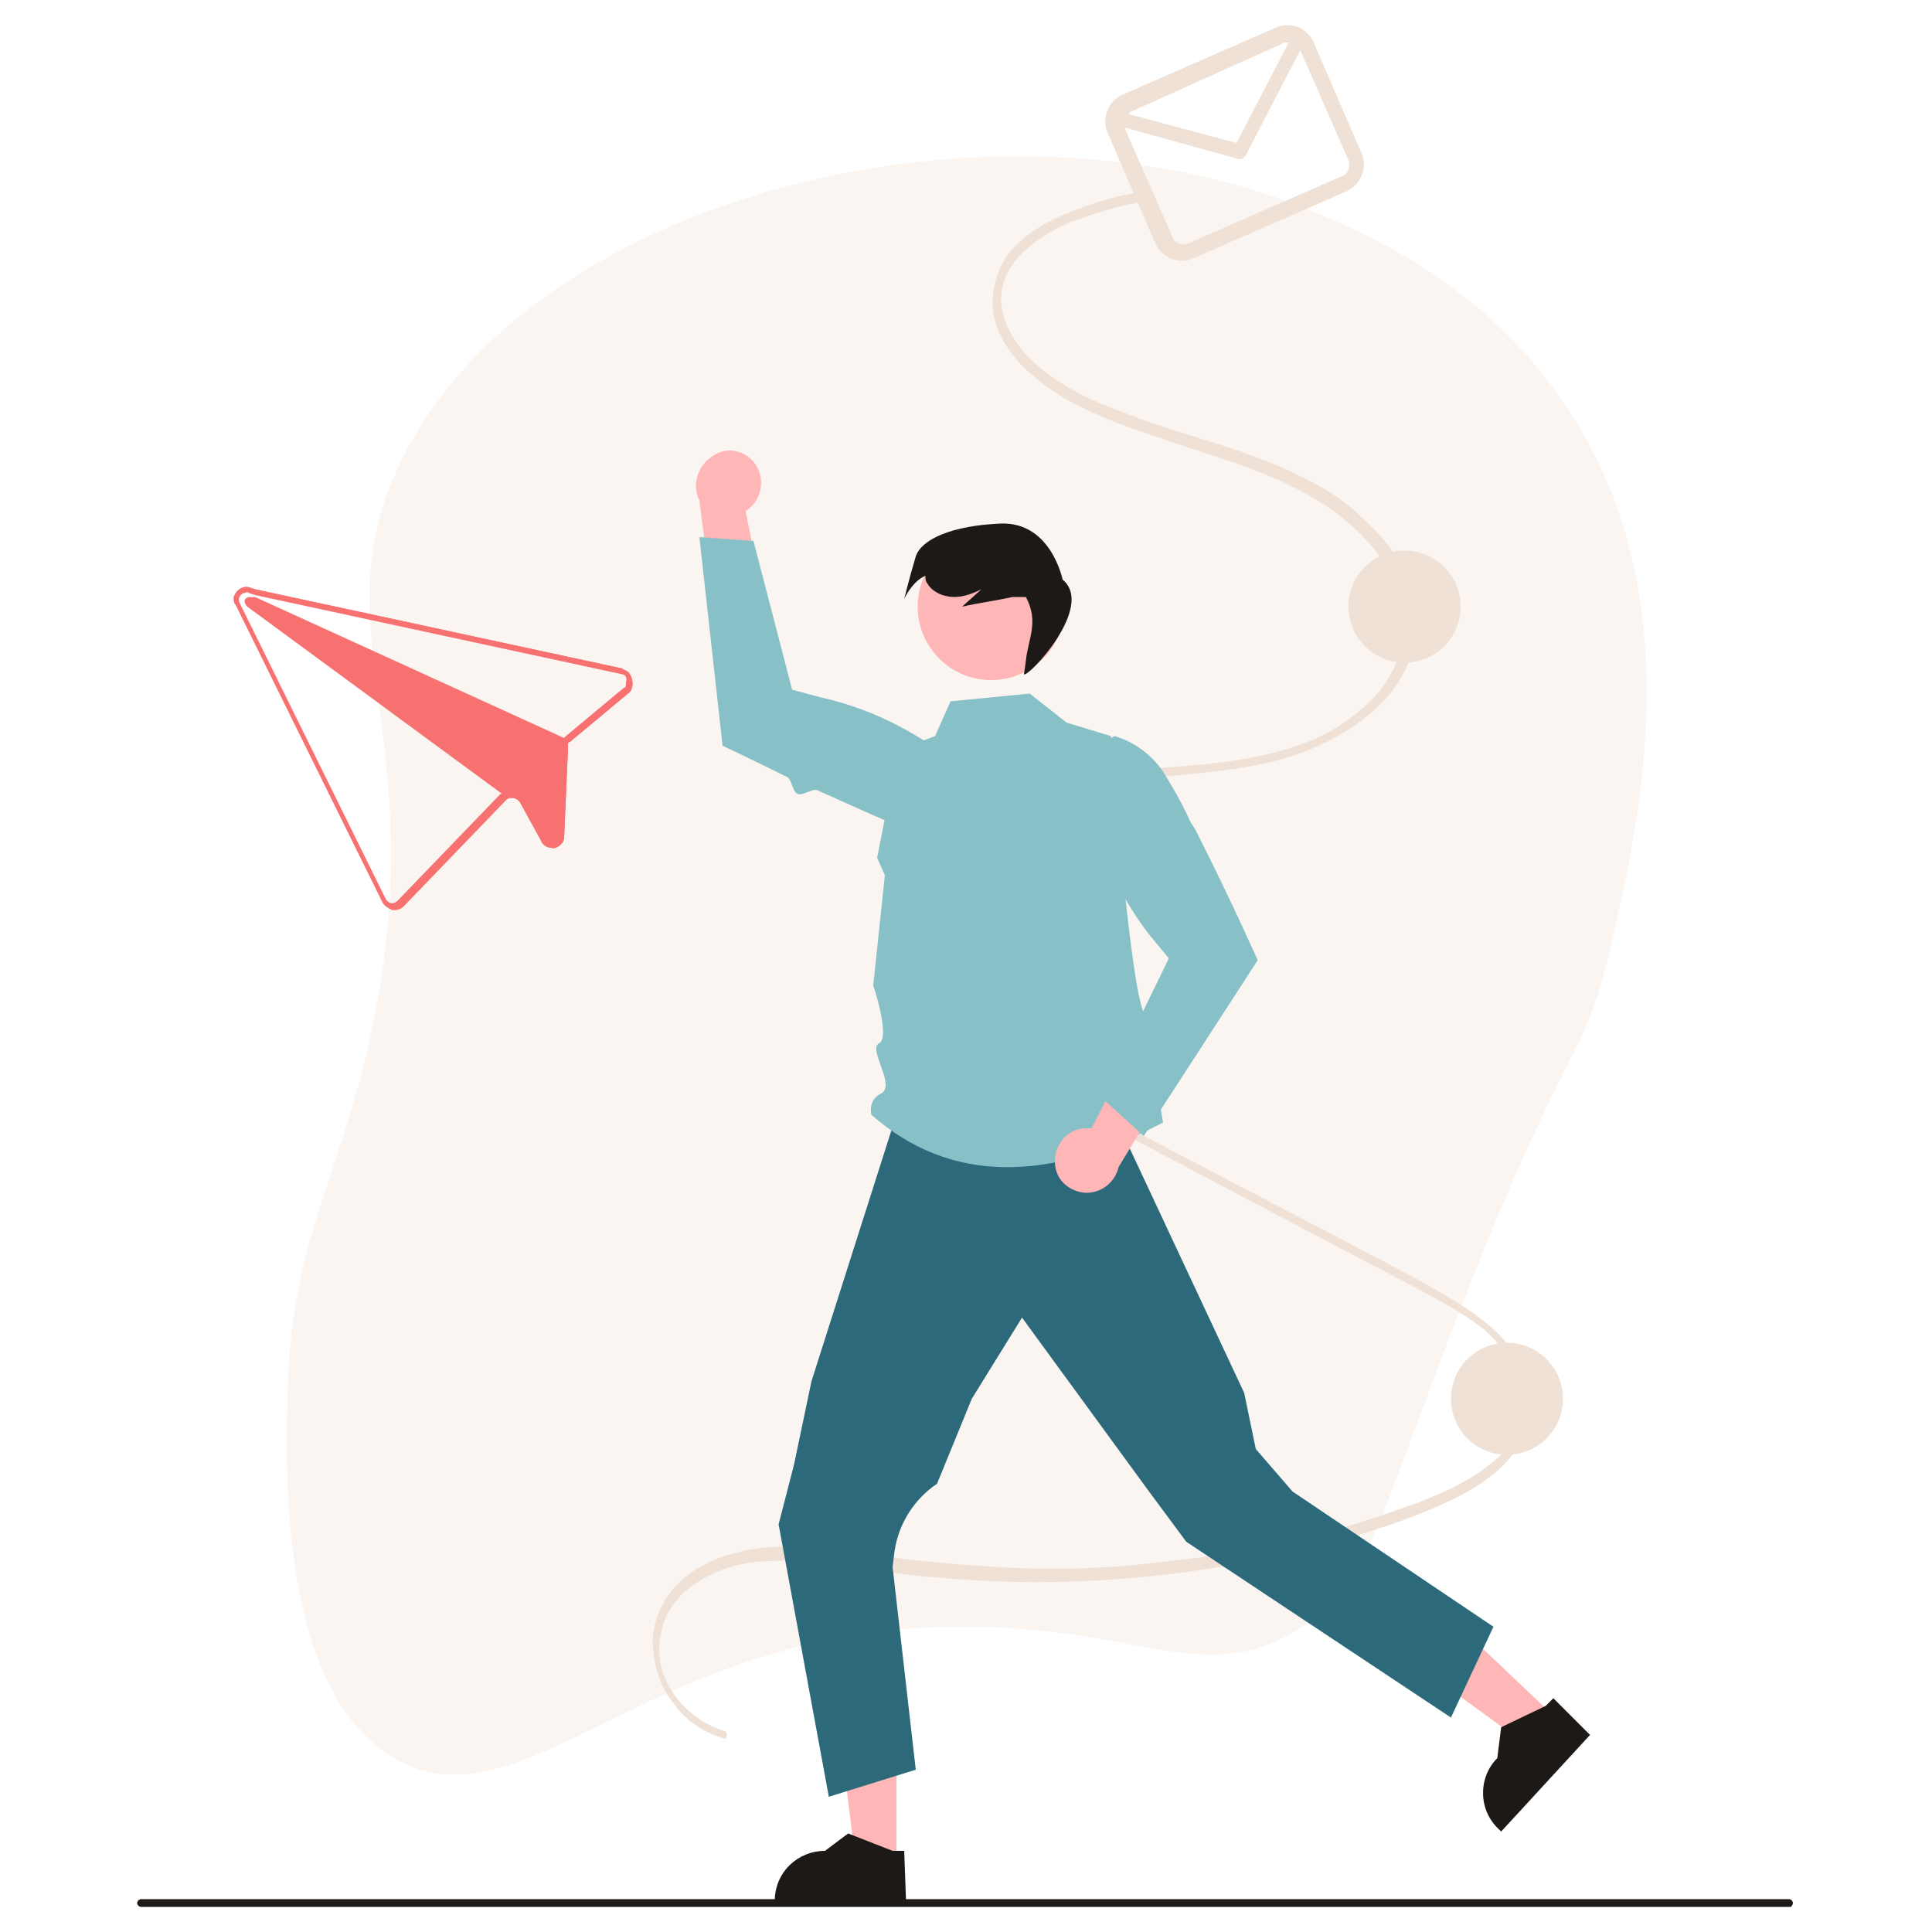 <?xml version="1.0" encoding="utf-8"?>
<!-- Generator: Adobe Illustrator 26.1.0, SVG Export Plug-In . SVG Version: 6.00 Build 0)  -->
<svg version="1.1" id="Layer_1" xmlns="http://www.w3.org/2000/svg" xmlns:xlink="http://www.w3.org/1999/xlink" x="0px" y="0px"
	 viewBox="0 0 100 100" style="enable-background:new 0 0 100 100;" xml:space="preserve">
<style type="text/css">
	.st0{opacity:0.35;fill:#F0E1D6;}
	.st1{fill:#F87171;}
	.st2{fill:#F0E1D6;}
	.st3{fill:#FFB6B6;}
	.st4{fill:#1C1917;}
	.st5{fill:#2B697B;}
	.st6{fill:#87C1C7;}
</style>
<path class="st0" d="M66.3,10.3c-16.4-5.8-39,0.2-45.5,13.5C16,33.4,23.6,39,18.2,57.4c-1.5,5-3.1,8.2-3.3,14.3
	c-0.1,3.9-0.6,15.7,5.5,19.3c6.8,4,13.4-7.2,30.3-6.8c8.4,0.2,11.8,3,16.4,0.2c3.5-2.1,4.2-5.4,8-15.4c6.1-15.8,6.7-13.5,8.2-19.7
	c1.5-6.5,4.3-18.2-2-27.9C76.6,14,69.1,11.4,66.3,10.3z"/>
<g>
	<path class="st1" d="M32.2,34.6l-19-4.1l-0.3-0.1c-0.4-0.1-0.7,0.2-0.8,0.5c0,0.2,0,0.3,0.1,0.4l7.6,15.4c0.1,0.2,0.3,0.3,0.5,0.4
		c0.2,0,0.4,0,0.6-0.2l5.3-5.5c0.1-0.1,0.2-0.1,0.3-0.1c0.2,0,0.3,0.1,0.4,0.2l1.1,2c0.1,0.3,0.4,0.4,0.7,0.4l0,0
		c0.3-0.1,0.5-0.3,0.5-0.6l0.2-4.6c0-0.1,0-0.1,0-0.2c0-0.1,0.1-0.1,0.1-0.1l3-2.5c0.3-0.2,0.3-0.7,0.1-1
		C32.5,34.7,32.3,34.7,32.2,34.6L32.2,34.6z M32.3,35.6l-3,2.5l-0.1,0.1l-16-7.3l0,0c-0.2,0-0.3,0.1-0.3,0.2s0,0.2,0.1,0.3l13.2,9.7
		c-0.1,0-0.1,0.1-0.2,0.1l-5.3,5.5c-0.2,0.2-0.4,0.2-0.6,0L20,46.6l-7.6-15.4c-0.1-0.2,0-0.4,0.2-0.5c0.1,0,0.2-0.1,0.3,0l0.3,0.1
		l19,4.1c0.2,0,0.4,0.3,0.3,0.5C32.4,35.5,32.4,35.6,32.3,35.6L32.3,35.6z"/>
	<path class="st2" d="M37.5,89.6c-1.7-0.5-3.8-2.4-3.3-5c0.2-1.3,1.1-2.2,1.9-2.7c1.2-0.8,2.6-1.1,3.9-1.1c1.5-0.1,3.1,0.1,4.6,0.4
		c1.5,0.2,3,0.4,4.5,0.5c5.9,0.5,11.9,0,17.7-1.3c1.4-0.3,2.8-0.7,4.3-1.2c1.3-0.4,2.6-0.9,3.9-1.5c1.7-0.8,4.4-2.4,4.2-5.3
		c-0.1-1.5-1-2.8-1.9-3.6c-1.1-1-2.4-1.7-3.6-2.4c-5.8-3.1-11.7-6.1-17.5-9.2c-1.4-0.7-2.7-1.4-4-2.3c-1.2-0.8-2.5-1.7-3.5-3
		c-0.9-1.1-1.7-2.6-1.6-4.2c0-1.4,0.6-2.5,1.4-3.4c1.9-2.2,4.6-3,7-3.5c3-0.6,6-0.6,9-1.1c2.4-0.4,5-1.3,7-3.3
		c0.8-0.8,1.4-1.8,1.7-3c0.3-1.2,0.1-2.4-0.4-3.5c-0.5-1.3-1.4-2.3-2.3-3.1c-1-1-2.2-1.7-3.5-2.3c-2.7-1.3-5.5-1.9-8.2-2.9
		c-1.3-0.5-2.7-1-3.9-1.8c-1.1-0.7-2.2-1.6-2.8-3c-1.2-2.9,1.7-4.6,3.3-5.3c1.1-0.4,2.3-0.8,3.4-1c0.3-0.1,0.1-0.5-0.1-0.5
		c-1.2,0.2-2.4,0.6-3.6,1.1c-1,0.4-2,1-2.8,1.9c-0.7,0.9-1,2-0.9,3.1c0.2,1.4,1.1,2.5,1.9,3.2c1.1,1,2.4,1.7,3.6,2.2
		c1.3,0.6,2.7,1,4.1,1.5c2.7,0.9,5.6,1.7,8.1,3.5c1.7,1.3,4.1,3.7,3.5,6.8c-0.3,1.3-1,2.4-1.9,3.2c-1,0.9-2.1,1.6-3.3,2
		c-5.4,2-11.4,0.4-16.8,3.4c-1.8,1-4,2.9-4,5.8c0,1.5,0.6,2.9,1.3,4c0.9,1.3,2.1,2.3,3.3,3.1s2.6,1.6,3.9,2.3
		c1.5,0.8,2.9,1.5,4.4,2.3l8.9,4.7l4.4,2.3c1.3,0.7,2.7,1.4,4,2.4c1,0.9,2.2,2.3,2.1,4c-0.1,1.4-1,2.4-1.8,3
		c-1.1,0.9-2.3,1.4-3.5,1.9c-1.4,0.5-2.8,1-4.2,1.4c-2.9,0.8-5.9,1.4-8.9,1.7c-3,0.4-6,0.5-9,0.3c-1.5-0.1-3-0.2-4.6-0.4
		c-1.6-0.2-3.1-0.5-4.7-0.6C40.8,80,39.4,80,38,80.4c-1.2,0.3-2.4,0.9-3.3,2c-0.6,0.8-1,1.9-0.9,2.9c0.1,1.1,0.4,2.1,1.1,2.9
		c0.6,0.9,1.6,1.5,2.6,1.8C37.6,90.1,37.7,89.6,37.5,89.6L37.5,89.6z"/>
	<ellipse class="st2" cx="78" cy="72.4" rx="2.9" ry="2.9"/>
	<ellipse class="st2" cx="72.7" cy="31.4" rx="2.9" ry="2.9"/>
	<path class="st2" d="M66.1,1.4l-8,3.5c-0.7,0.3-1.1,1.2-0.8,1.9l2.5,5.8c0.3,0.7,1.2,1.1,1.9,0.8l8-3.5c0.7-0.3,1.1-1.2,0.8-1.9
		L68,2.2C67.7,1.5,66.9,1.1,66.1,1.4z M66.5,2.2c0,0,0.1,0,0.2,0L64,7.4l-5.6-1.5c0,0,0.1,0,0.1-0.1L66.5,2.2z M69.5,9.1l-8,3.5
		c-0.3,0.1-0.7,0-0.8-0.3l-2.5-5.7L64,8.2c0.2,0.1,0.4,0,0.5-0.2l2.8-5.4l2.5,5.7C69.9,8.6,69.8,9,69.5,9.1L69.5,9.1z"/>
	<path class="st1" d="M32.2,34.6l-19-4.1l-0.3-0.1c-0.4-0.1-0.7,0.2-0.8,0.5c0,0.2,0,0.3,0.1,0.4l7.6,15.4c0.1,0.2,0.3,0.3,0.5,0.4
		c0.2,0,0.4,0,0.6-0.2l5.3-5.5c0.1-0.1,0.2-0.1,0.3-0.1c0.2,0,0.3,0.1,0.4,0.2l1.1,2c0.1,0.3,0.4,0.4,0.7,0.4l0,0
		c0.3-0.1,0.5-0.3,0.5-0.6l0.2-4.6c0-0.1,0-0.1,0-0.2c0-0.1,0.1-0.1,0.1-0.1l3-2.5c0.3-0.2,0.3-0.7,0.1-1
		C32.5,34.7,32.3,34.7,32.2,34.6L32.2,34.6z M32.3,35.6l-3,2.5l-0.1,0.1l-0.1,0.1c0,0,0,0.1-0.1,0.1l0,0v0.1l-0.2,4.6
		c0,0.2-0.1,0.4-0.3,0.4l0,0c-0.2,0-0.4,0-0.4-0.2l-1.1-2c-0.1-0.2-0.3-0.4-0.6-0.4l0,0l0,0c-0.1,0-0.2,0-0.3,0.1
		c-0.1,0-0.1,0.1-0.2,0.1l-5.3,5.5c-0.2,0.2-0.4,0.2-0.6,0l-0.1-0.1l-7.6-15.4c-0.1-0.2,0-0.4,0.2-0.5c0.1,0,0.2-0.1,0.3,0l0.3,0.1
		l19,4.1c0.2,0,0.4,0.3,0.3,0.5C32.4,35.5,32.4,35.6,32.3,35.6L32.3,35.6z"/>
	<path class="st1" d="M29.2,38.3l-0.1,0.3H29l0,0l-16-7.3L26.4,41l0,0l0,0l-0.2,0.2L26,41.1l-13.2-9.7c-0.1-0.1-0.2-0.3-0.1-0.4
		c0.1-0.1,0.2-0.1,0.3-0.1l0,0L29.2,38.3L29.2,38.3z"/>
	<polygon class="st3" points="46.4,96.5 44.3,96.5 43.3,88.3 46.4,88.3 	"/>
	<path class="st4" d="M46.9,98.5h-6.8v-0.1c0-1.5,1.2-2.6,2.6-2.6l0,0l1.2-0.9l2.3,0.9h0.6L46.9,98.5z"/>
	<polygon class="st3" points="80.4,88.8 79,90.3 72.4,85.5 74.5,83.2 	"/>
	<path class="st4" d="M82.3,89.8l-4.6,5l-0.1-0.1c-1.1-1-1.1-2.7-0.1-3.7l0,0l0.2-1.6l2.3-1.1l0.4-0.4L82.3,89.8z"/>
	<path class="st5" d="M77.3,84.2l-2.2,4.7l-13.7-9.1l-2-2.7l-6.5-8.9l-2.6,4.2l-1.8,4.4l0,0c-1.2,0.8-2,2.1-2.2,3.5l-0.1,0.8
		l1.2,10.5L42.9,93l-2.6-14.1l0.8-3.1l0.9-4.3L46.3,58h11.5l6.6,14.1L65,75l1.9,2.2L77.3,84.2z"/>
	<path class="st6" d="M53.3,35.9l1.9,1.5l2.3,0.7c0,0,1,13.6,1.8,14.5c0.9,0.9,0.1,0.9,0.3,2s0.6,3.5,0.6,3.5
		c-5.9,3.1-11,3.2-15.1-0.4c-0.1-0.5,0.1-0.9,0.5-1.1c0.8-0.4-0.7-2.3-0.1-2.6c0.6-0.3-0.3-3-0.3-3l0.6-5.7l-0.4-0.9l1.1-5.6
		l1.9-0.7l0.8-1.8L53.3,35.9z"/>
	<path class="st3" d="M54.6,60.1c0-0.9,0.7-1.7,1.6-1.7c0.1,0,0.2,0,0.3,0l2.7-5.3l1.5,2.7l-2.8,4.6c-0.2,0.9-1.1,1.5-2,1.3
		C55.1,61.5,54.6,60.9,54.6,60.1L54.6,60.1z"/>
	<path class="st6" d="M59.2,58.8l5.9-9.1l0,0c0,0-1.3-2.9-2.6-5.5c-0.2-0.4-0.4-0.8-0.6-1.2c-0.1-0.2-0.2-0.3-0.3-0.5
		c-0.5-1.1-1-1.9-1.3-2.4c-0.6-1-1.6-1.7-2.6-2l0,0l0,0c-1.1,0.5-1.7,1.6-1.5,2.8c0.5,2.7,1.6,5.3,3.3,7.5l1,1.2L57,56.8L59.2,58.8z
		"/>
	<path class="st3" d="M39,23.9c0.6,0.7,0.5,1.8-0.2,2.4c-0.1,0.1-0.2,0.1-0.2,0.2l1.2,5.9l-2.9-1.1l-0.7-5.4
		c-0.4-0.8-0.1-1.8,0.7-2.3C37.6,23.1,38.5,23.3,39,23.9L39,23.9z"/>
	<path class="st6" d="M36.2,27.8l1.2,10.8l0,0c0,0,1.5,0.7,3.3,1.6c0.3,0.1,0.3,0.8,0.6,0.9c0.2,0.1,0.8-0.3,1-0.2
		c2,0.9,4,1.8,4.8,2.1c1.1,0.4,2.2,0.3,3.3-0.1l0,0l0,0c0.6-1.1,0.3-2.3-0.6-3.1c-2.1-1.8-4.6-3.1-7.3-3.7L41,35.7L39,28L36.2,27.8z
		"/>
	<circle class="st3" cx="51.3" cy="31.4" r="3.8"/>
	<path class="st4" d="M47.4,28.8c0.3-0.9,1.9-1.6,4.4-1.7C54.4,27,55,30,55,30c1.7,1.4-1.8,5.1-2,4.9l0.1-0.7c0.1-1.1,0.7-2,0-3.3
		h-0.7c-0.9,0.2-1.7,0.3-2.6,0.5l1-0.9l0,0c-0.4,0.2-0.9,0.4-1.4,0.4s-1.1-0.2-1.4-0.7c-0.1-0.1-0.1-0.3-0.1-0.4
		c-0.7,0.3-1.1,1.2-1.1,1.2S47.1,29.8,47.4,28.8z"/>
	<path class="st4" d="M92.7,98.7H7.3c-0.1,0-0.2-0.1-0.2-0.2s0.1-0.2,0.2-0.2h85.3c0.1,0,0.2,0.1,0.2,0.2S92.7,98.7,92.7,98.7z"/>
</g>
</svg>
